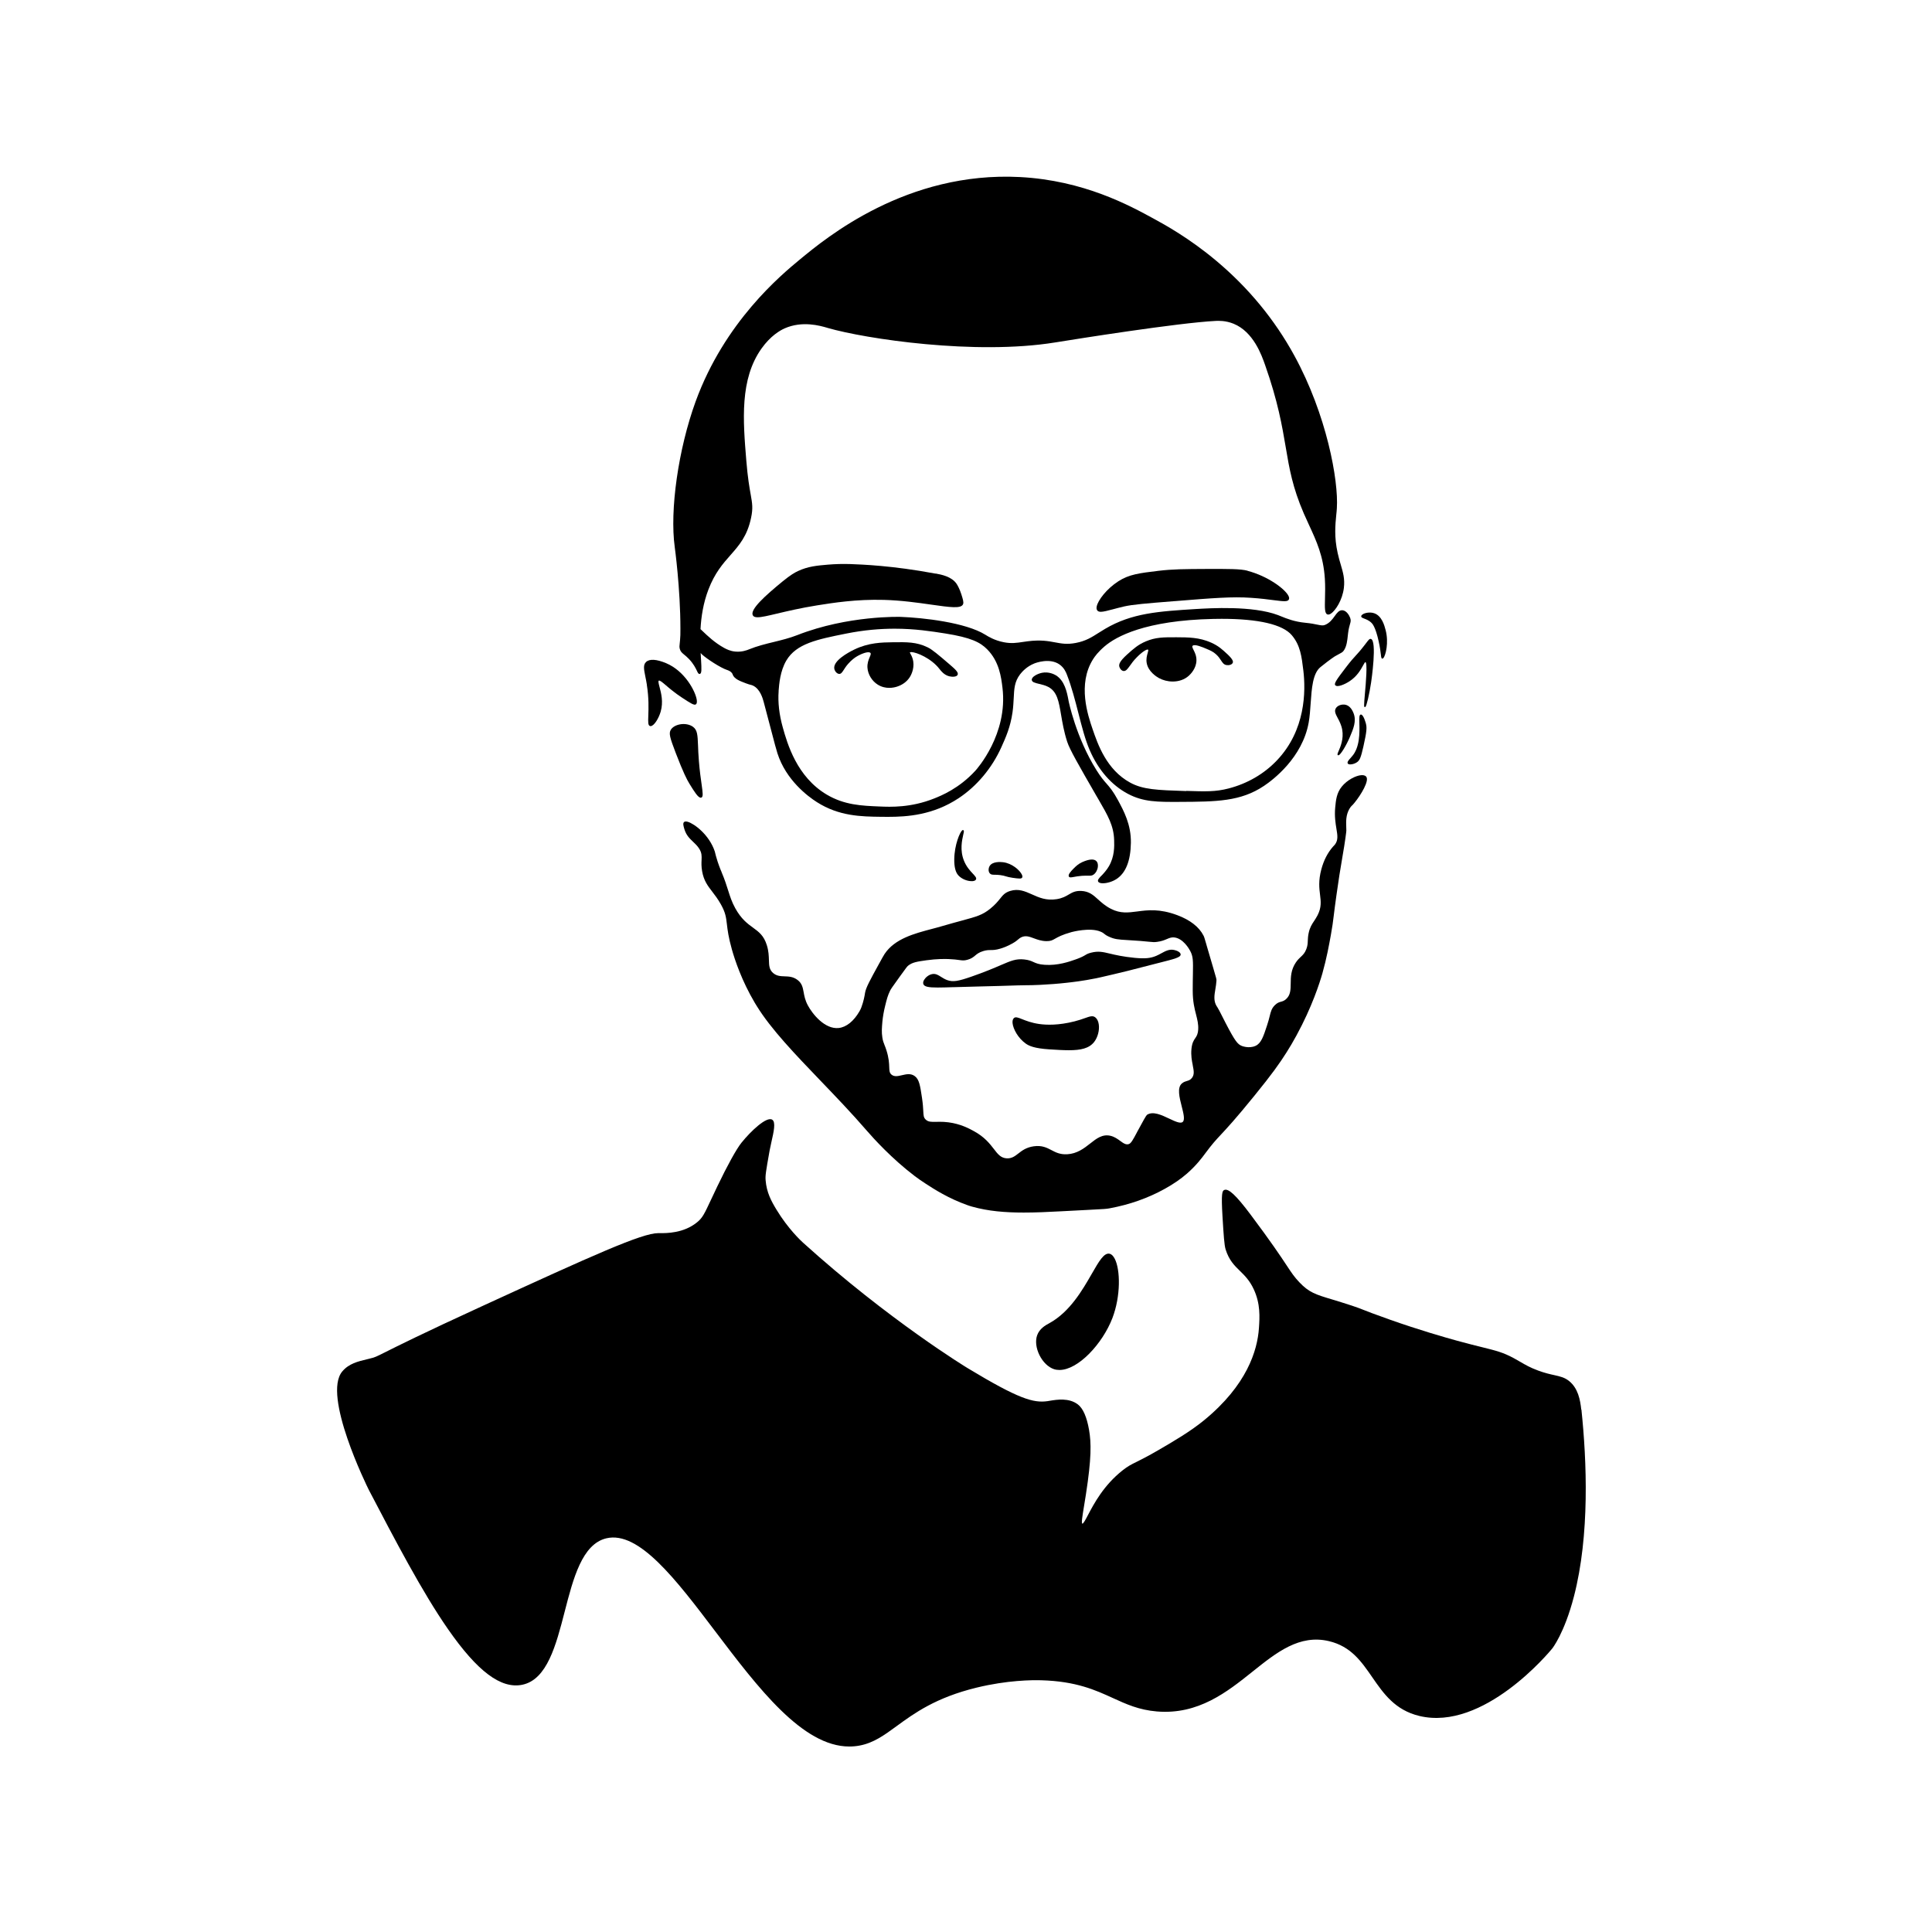 <?xml version="1.0" encoding="UTF-8"?><svg id="a" xmlns="http://www.w3.org/2000/svg" viewBox="0 0 399.03 399"><defs><style>.b{fill:none;}.b,.c{stroke-width:0px;}.c{fill:#000;}</style></defs><rect class="b" x="0" width="399.03" height="399"/><path class="c" d="M253.46,135.08c-1-.93-1.78-1.67-3.32-2.36-2.45-1.09-4.73-1.09-7.14-1.1-2.7-.01-4.33-.01-6.35.85-1.6.68-2.49,1.48-3.85,2.7-1.6,1.44-1.73,2.06-1.62,2.51.1.41.45.86.88.91h0s.05,0,.07,0c.45,0,.76-.44,1.23-1.08.33-.47.75-1.06,1.37-1.69,1.03-1.07,2.12-1.82,2.39-1.64.1.07.01.35-.08.68-.15.53-.36,1.25-.2,2.09.32,1.76,2.02,2.82,2.53,3.1.81.44,1.82.71,2.84.71,1.18,0,2.38-.35,3.32-1.19.36-.33,1.56-1.51,1.58-3.18.02-.92-.33-1.63-.59-2.14-.22-.45-.34-.71-.21-.86.38-.45,2.11.29,2.86.61.81.34,1.39.59,2,1.15.49.44.77.87,1.02,1.25.32.49.57.87,1.12.96.5.09,1.14-.07,1.3-.47.11-.26.06-.68-1.14-1.81Z"/><path class="c" d="M173.34,139.19c.38,0,.59-.32.92-.83.22-.35.5-.79.94-1.28.69-.79,1.35-1.24,1.6-1.4.96-.61,2.57-1.26,2.97-.83.15.16.05.41-.15.88-.22.52-.52,1.24-.46,2.17.09,1.38.93,2.76,2.14,3.51.81.5,1.63.66,2.35.66.64,0,1.19-.12,1.57-.24,1.14-.35,2.08-1.03,2.69-1.98.16-.25.96-1.59.71-3.25-.11-.72-.37-1.19-.54-1.5-.08-.15-.18-.33-.15-.36.01,0,.07-.05.31-.06,1.08.03,4.1,1.29,5.79,3.48l.04.05c.28.36.93,1.21,1.99,1.47.6.15,1.54.15,1.73-.32.19-.45-.34-1.01-1.62-2.1-2.41-2.07-3.62-3.1-4.59-3.57-2.29-1.11-4.25-1.08-7.21-1.04-2.22.03-4.99.07-7.96,1.52-1.32.64-4.35,2.32-4.1,3.92.08.51.52,1.08,1.03,1.1Z"/><path class="c" d="M227.49,180.85c-.51.54-.85.9-.68,1.23.07.13.22.23.43.29.15.04.33.06.54.06.78,0,1.88-.28,2.79-.86,1.93-1.24,2.94-3.75,3-7.49.06-3.79-1.48-6.62-2.71-8.89-.98-1.8-1.63-2.55-2.32-3.34-.59-.67-1.19-1.37-2.07-2.77-4.26-6.79-5.77-14.3-5.78-14.38l-.04-.23c-.28-1.47-.76-3.92-2.6-5.01-.32-.19-1.45-.77-2.81-.51-.91.18-2.2.81-2.14,1.48.04.47.68.62,1.48.81.62.15,1.32.31,1.94.64,1.82.97,2.16,2.97,2.63,5.75.28,1.63.59,3.48,1.26,5.56.52,1.62,2.37,4.82,6.05,11.21l.44.75c1.95,3.36,3.12,5.39,3.21,8.36.04,1.27.1,3.39-1.09,5.42-.49.83-1.08,1.46-1.51,1.92Z"/><path class="c" d="M221.79,179.33c-.64.65-1.25,1.32-1.03,1.71.07.12.19.17.36.17s.39-.04.67-.09c.4-.07.94-.18,1.65-.23.58-.04,1-.03,1.3-.03.49.01.78.02,1.12-.22.47-.33.82-.96.89-1.62.05-.48-.04-.88-.28-1.14-.47-.53-1.5-.47-2.95.18-.84.38-1.36.9-1.73,1.28l.09.09h0l-.09-.09Z"/><path class="c" d="M206.59,180.74c.54.07.83.15,1.14.25.34.1.7.21,1.41.31.65.09,1.1.15,1.42.15s.48-.06.56-.21c.08-.15.05-.37-.09-.65-.45-.88-1.99-2.28-3.86-2.51-.51-.06-2.2-.19-2.78.8-.24.41-.31,1.07.02,1.48.24.3.55.31,1.07.31.29,0,.65.01,1.11.07Z"/><path class="c" d="M242.48,196.2c-.99-.2-1.77.23-2.6.68-.35.19-.71.39-1.1.55-1.2.5-2.32.6-4.44.4-2.42-.24-3.96-.6-5.09-.87-1.5-.36-2.41-.57-3.89-.2-.64.16-.9.31-1.21.5-.35.21-.79.47-1.97.89-1.29.46-3.71,1.31-6.4,1.12-1.24-.08-1.79-.33-2.32-.57-.48-.22-.97-.44-1.93-.54-1.69-.17-2.67.25-4.82,1.17-1.36.59-3.23,1.39-6.07,2.38-2.69.93-3.79,1.16-5.03.71-.48-.18-.86-.42-1.23-.65-.61-.39-1.14-.73-1.87-.58-.73.14-1.35.7-1.64,1.18-.19.31-.25.62-.17.86.19.58,1.11.73,2.96.73.84,0,1.87-.03,3.1-.07h.14c1.82-.06,3.64-.11,5.46-.15,2.56-.06,5.2-.13,7.8-.22.5-.02,1.01-.02,1.57-.03.87,0,1.84-.02,3.08-.08,1.84-.09,3.71-.23,5.39-.42,1.28-.14,3.42-.38,6.19-.94.56-.11.93-.2,3.63-.83,2.94-.7,3.16-.76,4.07-1,.69-.18,1.85-.49,5.03-1.29l.24-.06c3.27-.83,4.49-1.13,4.49-1.74,0-.48-.84-.83-1.37-.93Z"/><path class="c" d="M226.19,210.1c-.53-.38-1.09-.18-2.11.18-.55.2-1.25.44-2.15.67-3.3.84-5.8.76-7.32.54-1.59-.23-2.71-.68-3.52-1-.85-.34-1.37-.55-1.72-.18-.2.21-.28.55-.24,1,.12,1.2,1.12,3.09,2.74,4.24.67.47,1.77.98,4.84,1.18,1.53.1,2.88.18,4.07.18,2.42,0,4.14-.36,5.2-1.7.74-.95,1.13-2.4.96-3.62-.09-.68-.36-1.2-.74-1.48Z"/><path class="c" d="M257.69,117.88c-1.52-.4-4.01-.38-8.52-.37-4.48.02-6.95.03-9.94.39-3.9.47-6.04.73-8.24,2.15-2.44,1.57-4.22,3.92-4.48,5.21-.07.34-.03.6.1.79.15.22.4.31.75.31.55,0,1.36-.22,2.47-.51.67-.18,1.42-.38,2.28-.58,1.8-.42,4.68-.65,10.44-1.11h.05c7.9-.64,11.87-.96,15.77-.69,1.99.13,3.57.34,4.73.49,1.99.25,2.89.37,3.11-.17.08-.2.05-.44-.1-.73-.71-1.42-4.26-4.07-8.44-5.16Z"/><path class="c" d="M193.24,118.48l-.21-.04c-8.71-1.63-15.05-1.85-17.43-1.94-1.51-.05-3.05-.01-4.6.12-2.21.19-4.12.35-6.2,1.33-.64.3-1.52.79-3.17,2.14-3.56,2.92-6.77,5.79-6.15,6.99.15.29.47.41.99.41.82,0,2.13-.31,4.02-.76,2.04-.48,4.83-1.15,8.28-1.7,3.21-.51,8.07-1.29,13.81-1.13,3.62.1,7.03.59,9.77.98,3.86.55,6.19.88,6.56-.1.16-.41-.04-1.05-.38-2.1-.29-.91-.69-1.69-.94-2.07-1.03-1.55-3.2-1.94-4.36-2.16Z"/><path class="c" d="M229.19,258.95c-1.15-.29-2.21,1.55-3.68,4.11-1.92,3.34-4.54,7.92-8.82,10.25l-.07.04c-.63.34-1.93,1.04-2.42,2.46-.4,1.14-.21,2.67.49,4.08.71,1.43,1.83,2.51,2.99,2.89.37.12.75.17,1.14.17,3.87,0,8.9-5.43,10.93-10.71,1.74-4.53,1.66-10,.48-12.27-.3-.58-.65-.93-1.05-1.03Z"/><path class="c" d="M326.59,291.14c-.22-2.08-.68-4.4-2.47-5.87-.94-.77-1.84-.97-3.08-1.25-.87-.19-1.96-.43-3.36-.95-1.63-.6-2.61-1.17-3.64-1.77-.43-.25-.88-.51-1.39-.79-2.22-1.19-3.56-1.52-6.49-2.25-1.33-.33-3-.74-5.22-1.35-2.62-.72-7.9-2.24-13.84-4.34-3.41-1.21-4.72-1.72-5.59-2.07-.72-.28-1.19-.47-2.31-.84-1.61-.53-2.94-.93-4.02-1.26-3.5-1.05-4.81-1.45-6.84-3.59-1.01-1.06-1.55-1.87-2.62-3.49-1.27-1.92-3.2-4.82-7.42-10.45-3-4-4.58-5.48-5.45-5.09-.41.18-.65.66-.36,5.45.24,3.95.37,5.92.64,6.8.7,2.25,1.8,3.33,2.96,4.46.98.96,2,1.96,2.84,3.76,1.42,3.02,1.24,5.79,1.09,8.02-.31,4.71-2.52,11.83-11.3,19.04-2.85,2.34-6.33,4.37-9.39,6.15-2.34,1.36-3.66,2.01-4.62,2.49-1.12.55-1.74.86-2.85,1.73-3.93,3.1-5.95,6.95-7.16,9.25-.47.9-.97,1.82-1.15,1.76-.24-.09,0-1.51.32-3.48.12-.73.26-1.57.41-2.54,1.17-7.53,1.11-10.69.65-13.34-.47-2.69-1.25-4.46-2.32-5.27-1.84-1.39-4.3-.99-5.77-.75-.17.03-.34.05-.48.08-2.92.42-5.98-.46-16.46-6.79-.16-.09-16.32-9.92-34.03-25.93-.5-.45-3.12-2.91-5.48-6.8-1.08-1.77-2.06-3.57-2.26-6.09-.08-.98.02-1.62.82-6.13.1-.55.24-1.16.38-1.8.48-2.11.93-4.1.16-4.59-1.15-.73-4.41,2.34-6.36,4.77-1.03,1.28-2.93,4.73-4.98,9.01-.49,1.02-.89,1.87-1.23,2.6-1.47,3.14-1.82,3.89-2.95,4.81-2.78,2.27-6.31,2.26-7.81,2.24h-.22s0,0,0,0c-3.36,0-13.48,4.58-36.04,14.93-12.89,5.91-17.92,8.45-20.34,9.66-1.95.98-2.11,1.06-3.31,1.35l-.44.11c-1.85.44-3.77.89-5.13,2.53-4.13,4.94,5.1,23.66,5.5,24.46,5.42,10.37,11.03,21.1,16.35,28.75,6.07,8.73,10.93,12.38,15.32,11.49,5.15-1.05,7-8.21,8.78-15.12,1.77-6.85,3.6-13.94,8.6-15.13,6.71-1.59,14.38,8.5,22.47,19.18,8.88,11.72,18.05,23.82,27.71,23.82.7,0,1.4-.06,2.1-.19,2.92-.54,5.13-2.16,7.69-4.03,3.59-2.62,8.05-5.89,16.54-7.95,6.31-1.53,11.43-1.57,13.34-1.51,7.2.2,11.22,2.05,14.77,3.67,2.76,1.26,5.37,2.46,9.08,2.77,8.57.72,14.52-4.03,19.77-8.23,4.98-3.98,9.68-7.74,15.79-6.29,4.53,1.08,6.68,4.19,8.95,7.48,2.3,3.32,4.67,6.76,9.71,7.97,13.26,3.18,26.85-13.2,27.42-13.9.03-.03,2.52-3.14,4.5-10.76,3.3-12.71,2.66-28.03,1.55-38.64Z"/><path class="c" d="M140.53,129.87c0,.89-.01,1.28-.01,1.28-.03.82-.09,1.34-.13,1.72-.06.49-.09.76.01,1.14.15.58.46.83.92,1.21.27.22.6.49,1,.91.93.99,1.34,1.84,1.61,2.4.19.41.32.67.54.67,0,0,.02,0,.03,0,.46-.05.4-.96.29-2.96-.02-.42-.05-.88-.08-1.37.09.09.16.19.26.28,1.04.96,3.87,2.78,5.16,3.21.23.07.92.3,1.18.89.01.03.02.05.02.07,0,.03.02.05.03.09.4.85,1.38,1.22,2.75,1.74.47.18.73.24.92.29.16.04.28.07.46.15,1.52.7,2.06,2.7,2.26,3.46.65,2.42,1.16,4.38,1.57,5.95.62,2.37.99,3.79,1.25,4.59,1.78,5.54,6.29,8.9,8.15,10.08,4.58,2.92,9.16,2.98,13.21,3.03.47,0,.96.01,1.48.01,3.94,0,9.29-.35,14.58-3.85,3.75-2.48,6.89-6.22,8.83-10.54.92-2.05,1.87-4.17,2.3-7.19.16-1.11.2-2.09.25-2.96.09-1.89.16-3.39,1.31-4.89.44-.57,1.4-1.63,2.92-2.24.32-.13,3.21-1.22,5.23.2.98.69,1.36,1.67,1.52,2.09.99,2.54,1.7,5.32,2.39,8.01.72,2.8,1.39,5.44,2.33,7.6,1.77,4.1,4.5,7.22,7.87,9.01,3.22,1.71,6.16,1.69,10.63,1.67h.13c7.55-.04,12.54-.07,17.37-3.31,1.84-1.23,7.92-5.81,9.22-13.07.22-1.23.32-2.63.41-3.99.21-3.04.42-6.18,2.03-7.47,2.17-1.75,3.03-2.26,3.04-2.26.33-.19.59-.33.8-.44.39-.21.65-.34.85-.56.03-.04.12-.14.21-.29.52-.83.64-2,.74-2.94.02-.18.04-.36.06-.52.11-.9.27-1.44.38-1.83.15-.5.24-.8.05-1.32-.18-.51-.75-1.51-1.59-1.58-.03,0-.06,0-.1,0-.63,0-1.04.56-1.5,1.2-.5.69-1.06,1.46-2.04,1.84-.42.16-.81.08-1.52-.06-.56-.12-1.34-.28-2.49-.39-2.24-.21-3.85-.85-5.02-1.33-.23-.09-.45-.18-.65-.26-5.26-1.98-14.08-1.42-16.97-1.25-7.66.48-13.19.82-18.73,4.09-.47.28-.91.56-1.33.82-1.43.91-2.66,1.7-4.71,2.09-1.83.35-2.97.13-4.31-.12-1.39-.26-2.97-.56-5.65-.22-.35.04-.67.09-.99.14-1.27.19-2.37.36-3.92.06-1.95-.37-3.31-1.23-3.76-1.51l-.05-.03c-4.09-2.56-12.92-3.53-17.49-3.7-.11,0-10.87-.35-21.39,3.77-1.56.61-3.22,1.02-4.82,1.41-1.69.41-3.44.84-5.11,1.52-.41.17-1.51.61-2.91.46-.98-.1-1.71-.46-2.25-.75-1.97-1.09-3.42-2.49-4.48-3.5-.14-.14-.28-.27-.4-.38.14-2.56.57-5.38,1.63-8.16,1.32-3.45,2.97-5.33,4.58-7.15,1.77-2.01,3.45-3.91,4.24-7.7.41-1.98.25-2.91-.08-4.77-.26-1.47-.62-3.47-.91-7.04-.68-8.27-1.38-16.81,3.16-23.16,1.85-2.59,3.78-3.7,4.76-4.14,3.66-1.61,7.33-.54,8.72-.14l.12.04c7.94,2.3,30.61,5.67,47.02,3.01l.13-.02c4.14-.67,25.21-4.03,33.06-4.43.5-.02,1.99-.1,3.66.58,4.11,1.67,5.8,6.48,6.52,8.53,2.67,7.58,3.51,12.57,4.26,16.97.75,4.46,1.41,8.31,3.73,13.68.36.83.73,1.63,1.09,2.41,1.52,3.28,2.96,6.39,3.26,11.06.1,1.53.06,2.96.03,4.11-.05,1.94-.08,3.12.52,3.29.2.06.44,0,.71-.18.93-.61,2.37-2.79,2.67-5.3.22-1.87-.16-3.16-.64-4.79-.21-.7-.44-1.49-.64-2.4-.75-3.35-.49-5.88-.29-7.92.05-.48.1-.94.12-1.36.37-5.74-2.11-19.32-8.79-31.53-4.05-7.41-9.47-13.99-16.1-19.55-5.62-4.72-10.68-7.48-12.84-8.66-5.08-2.78-14.55-7.96-27.73-8.65-23.39-1.22-40.02,12.54-45.49,17.06-3.83,3.17-15.5,12.83-21.5,29.33-3.55,9.77-5.36,22.4-4.3,30.04.01.08,1.17,8.51,1.17,16.88ZM160.81,142.73c.11-1.45.32-4.14,1.6-6.31,2.07-3.49,6.36-4.36,12.3-5.55,3.78-.76,7.11-1.02,10.07-1.02,4.18,0,7.6.54,10.41.98,5.39.85,7.27,1.84,8.69,3.27,2.51,2.53,2.91,5.79,3.17,7.96,1.16,9.59-5.32,16.81-5.59,17.11-3.37,3.69-7.12,5.19-8.53,5.75-4.81,1.92-9.01,1.75-11.26,1.65-3.74-.15-7.27-.3-10.91-2.45-6.2-3.67-8.15-10.55-9.08-13.86-.74-2.62-1.04-5.22-.86-7.52ZM245,163.38h-.15c-5.85-.2-8.78-.29-11.43-1.74-4.89-2.67-6.69-7.93-7.77-11.08-.94-2.76-3.16-9.23.11-14.41.37-.58,1.01-1.48,2.4-2.67,2.32-1.98,8.32-5.35,22.45-5.65.58-.01,1.15-.02,1.71-.02,7.61,0,12.61,1.16,14.49,3.39,1.75,2.07,2.03,4.37,2.38,7.29.51,4.26.48,12.33-5.47,18.57-2.65,2.79-6.11,4.79-9.98,5.79-2.71.7-4.72.63-8.74.5Z"/><path class="c" d="M275.8,141.53c.39.49,1.97-.19,2.92-.82,1.57-1.02,2.34-2.42,2.8-3.26.17-.3.39-.71.48-.71,0,0,0,0,0,0,.47.1.09,4.48-.08,6.35-.24,2.75-.23,2.92-.03,2.95h.07s.04-.03.04-.03c.25-.18.82-2.61,1.19-5.09.05-.35,1.27-8.65-.06-8.96-.28-.05-.44.16-.99.88l-.32.42c-.92,1.19-1.38,1.68-1.82,2.16-.5.54-.98,1.06-2.07,2.49-1.83,2.4-2.45,3.25-2.15,3.63Z"/><path class="c" d="M133.59,141.41c.44,2.76.36,4.93.31,6.37-.05,1.38-.08,2.07.38,2.18.03,0,.07.01.1.01.68,0,1.65-1.54,2.07-2.97.59-2.03.1-3.88-.23-5.11-.17-.65-.32-1.21-.15-1.31.2-.11.72.33,1.45.95.78.67,1.85,1.58,3.36,2.57,1.78,1.17,2.52,1.65,2.87,1.36.17-.14.22-.44.16-.9-.26-1.77-2.45-5.95-6.31-7.58-2.02-.85-3.47-.93-4.18-.24-.61.6-.43,1.5-.13,3,.1.48.21,1.03.31,1.66Z"/><path class="c" d="M144.72,164.76s.08,0,.12-.02c.43-.15.32-.93.06-2.8-.17-1.16-.39-2.75-.55-4.73-.11-1.32-.15-2.39-.18-3.26-.09-2.17-.13-3.16-1.03-3.83-.68-.5-1.72-.7-2.71-.51-.84.16-1.52.55-1.86,1.08-.48.75-.24,1.59,1,4.84,1.58,4.12,2.34,5.54,2.77,6.25,1.11,1.82,1.85,2.97,2.38,2.97Z"/><path class="c" d="M279.28,166.34c.14-.15.31-.33.53-.61,1.21-1.48,3.14-4.58,2.32-5.37-.21-.2-.54-.29-.96-.26-1.1.07-2.91.97-4.04,2.36-1.09,1.34-1.22,2.85-1.36,4.32-.17,1.84.07,3.25.25,4.38.23,1.36.39,2.35-.3,3.26-.07.09-.1.12-.14.16-.05.05-.13.12-.29.31-1.11,1.28-1.89,2.81-2.39,4.68-.62,2.34-.43,3.88-.26,5.24.17,1.38.32,2.57-.5,4.2-.24.47-.49.84-.72,1.2-.45.67-.88,1.31-1.13,2.48-.14.64-.16,1.13-.18,1.57-.02.57-.04,1.07-.3,1.75-.31.83-.69,1.19-1.13,1.6-.31.29-.66.62-1.03,1.16-1.04,1.53-1.06,3.04-1.07,4.36-.02,1.3-.03,2.42-.99,3.25-.39.34-.69.42-1.01.51-.38.1-.77.21-1.29.73-.65.66-.81,1.27-1.06,2.28-.12.5-.28,1.11-.54,1.89-.75,2.29-1.21,3.68-2.36,4.21-1.4.65-2.94,0-2.95-.02-.74-.33-1.27-.87-3.24-4.68-.36-.69-.62-1.22-.84-1.65-.37-.73-.59-1.18-.87-1.62-.07-.12-.1-.16-.12-.19-.01-.02-.02-.03-.04-.05-.66-1.08-.46-2.26-.25-3.51.09-.56.19-1.13.22-1.72.02-.35,0-.39-.64-2.57-.29-.99-.72-2.42-1.33-4.53l-.15-.53c-.38-1.32-.42-1.43-.55-1.69-.93-1.81-2.76-3.23-5.43-4.23-3.68-1.37-6.11-1.04-8.26-.76-1.86.24-3.47.46-5.42-.54-1.18-.6-1.96-1.31-2.66-1.94-1-.91-1.86-1.69-3.51-1.76-1.22-.05-1.86.34-2.55.74-.61.36-1.3.77-2.5.96-2.14.34-3.65-.33-5.11-.99-1.42-.63-2.77-1.24-4.48-.71-1.09.33-1.52.87-2.11,1.61-.45.56-1.01,1.25-2.04,2.08-1.61,1.29-2.75,1.6-5.81,2.43-1.11.3-2.48.67-4.22,1.18-.63.19-1.3.36-2.01.55-3.6.95-7.67,2.02-9.76,5.17-.21.31-.54.92-1.2,2.12-1.78,3.24-2.68,4.87-2.84,5.93-.1.66-.28,1.68-.77,3.01-.09.24-.21.48-.37.77-1.19,2.06-2.71,3.28-4.28,3.46-2.9.32-5.46-2.92-6.39-4.67-.57-1.06-.73-1.95-.87-2.73-.18-.97-.33-1.8-1.23-2.5-.92-.71-1.83-.74-2.72-.77-.85-.03-1.64-.06-2.37-.7-.79-.7-.82-1.52-.85-2.65-.03-.87-.05-1.86-.43-3.08-.62-2-1.66-2.75-2.85-3.62-1.14-.83-2.43-1.76-3.68-4.03-.72-1.31-1.06-2.4-1.46-3.66-.33-1.04-.7-2.23-1.36-3.78v-.03c-.18-.4-.7-1.62-1.16-3.29-.07-.26-.12-.47-.16-.63-.04-.15-.06-.25-.08-.32-1.16-3.47-4.24-5.73-5.56-6.12-.36-.1-.61-.1-.77.03-.32.25-.13.88.05,1.48.38,1.27,1.1,1.95,1.8,2.61.45.43.92.87,1.29,1.47.52.86.49,1.46.46,2.29-.03.62-.06,1.32.11,2.3.34,1.97,1.16,3.03,2.1,4.25.55.72,1.18,1.53,1.8,2.65.94,1.69,1.05,2.63,1.22,4.06.14,1.2.32,2.69,1.03,5.21.61,2.17,2.04,6.49,4.74,11.04,0,0,.2.34.43.7,2.94,4.76,7.88,9.9,13.11,15.35,3.18,3.31,6.46,6.73,9.59,10.35,1.4,1.62,5.17,5.78,9.88,9.36.7.53,1.43,1.04,2.27,1.58,1.77,1.15,4.72,3.06,8.69,4.46.25.09.55.19.92.29,3.31.93,6.79,1.22,10.64,1.22,2.41,0,4.95-.11,7.68-.26,2.33-.12,4.07-.21,5.37-.28,3.81-.2,3.96-.2,4.71-.34,4.12-.76,7.97-2.12,11.43-4.05,1.75-.97,3.27-2.02,4.52-3.11,1.95-1.7,3.14-3.31,3.72-4.09l.05-.07c1.46-1.97,2.17-2.73,3.25-3.89,1.26-1.35,2.99-3.2,6.92-8.04,3.66-4.5,5.16-6.62,6.63-8.94.69-1.09,1.37-2.23,2.05-3.49,3.23-5.92,4.82-10.94,5.36-12.83.88-3.11,1.38-5.89,1.75-7.93.32-1.75.42-2.56.6-4.02.12-1.01.28-2.26.57-4.31.4-2.86.79-5.37,1.2-7.69.62-3.53.83-5.4.83-5.54,0-.23-.01-.47-.02-.7-.04-1.23-.09-2.49.64-3.78.2-.35.34-.5.57-.74ZM246.34,220c.22,1.12.39,1.92-.16,2.63-.34.43-.66.52-1.03.63-.31.09-.66.19-1.04.51-1.03.86-.51,2.91-.05,4.71.37,1.46.73,2.84.19,3.26-.49.38-1.59-.15-2.76-.7-1.58-.75-3.38-1.6-4.6-.78q-.22.15-2.05,3.57l-.08.16c-.71,1.33-1.14,2.13-1.58,2.29-.62.23-1.14-.15-1.8-.63-.55-.4-1.17-.86-2-1.06-1.68-.41-2.92.56-4.22,1.59-1.26.99-2.69,2.11-4.77,2.22-1.47.07-2.36-.4-3.23-.86-.96-.5-1.95-1.02-3.64-.79-1.57.22-2.44.9-3.21,1.5-.72.56-1.35,1.04-2.39.99-1.22-.08-1.82-.85-2.64-1.92-.86-1.11-1.93-2.5-4.14-3.7-.96-.53-2.75-1.5-5.25-1.82-.67-.09-1.25-.11-1.75-.11-.28,0-.53,0-.76.01-1.01.02-1.68.04-2.21-.49-.41-.41-.43-.8-.48-1.76-.03-.62-.08-1.47-.26-2.68-.38-2.54-.57-3.82-1.48-4.5-.83-.63-1.76-.41-2.67-.2-.81.19-1.58.37-2.16-.13-.42-.36-.43-.78-.46-1.55-.03-.79-.07-1.88-.59-3.5-.15-.46-.27-.78-.39-1.07-.19-.48-.33-.83-.44-1.52-.18-1.14-.1-2.02,0-3.24.1-1.06.3-2.21.58-3.33.32-1.31.52-2.1,1.01-3.1.18-.37.31-.56,1.99-2.9,1.47-2.04,1.55-2.13,1.78-2.31.85-.66,1.76-.81,3.75-1.09,2.11-.3,3.88-.28,4.55-.25,1.08.04,1.74.13,2.22.2.65.09,1,.14,1.68-.05.82-.22,1.2-.54,1.6-.87.39-.33.79-.66,1.68-.93.67-.2,1.08-.21,1.51-.21.49,0,1.04,0,2.04-.3.58-.17,1.48-.5,2.48-1.07.67-.38.97-.64,1.21-.85.2-.17.34-.29.61-.42.91-.42,1.64-.14,2.57.2.73.27,1.55.58,2.61.6.9.01,1.23-.18,1.81-.51.6-.34,1.42-.81,3.39-1.36.04,0,3.79-1.04,6-.09.43.18.59.31.77.46s.4.32.9.55c1.2.57,1.98.62,3.88.73.71.04,1.59.09,2.71.18.78.06,1.31.12,1.72.16.81.08,1.09.11,1.68.03.96-.12,1.56-.38,2.05-.59.5-.21.9-.38,1.47-.33,1.85.17,3.1,2.35,3.33,2.79.62,1.17.6,2.05.56,4.66-.02.93-.04,2.08-.04,3.53,0,2.28.37,3.73.7,5,.26,1.03.49,1.93.43,3.01-.06,1.02-.32,1.39-.61,1.82-.3.44-.65.93-.78,2.19-.14,1.37.08,2.49.27,3.4Z"/><path class="c" d="M277.91,145.56c-.69-.15-1.63.08-2.02.74-.35.6-.02,1.21.39,1.99.34.63.76,1.42.94,2.43.33,1.9-.37,3.53-.75,4.41-.22.52-.32.75-.13.85.02,0,.05.02.08.02.02,0,.05,0,.08-.02.43-.16,1.54-1.98,2.29-3.74.73-1.71,1.41-3.32.77-4.94-.39-1-.96-1.58-1.67-1.74Z"/><path class="c" d="M281.76,127.76c.39.15.92.35,1.42.8.22.2.88.79,1.56,3.87.29,1.29.39,2.2.46,2.75.07.63.1.84.3.85h.01c.07,0,.15-.04.22-.13.45-.54,1.14-3.15.45-5.77-.25-.95-.77-2.92-2.35-3.47-.93-.32-1.97-.06-2.4.23-.18.12-.28.25-.29.38-.02.25.25.35.62.49Z"/><path class="c" d="M279.06,156.43c-.5.53-.87.96-.7,1.25.05.09.15.15.28.18.07.02.15.02.24.02.38,0,.93-.14,1.37-.44.59-.4.82-.95,1.35-3.29.72-3.18.71-3.9.52-4.67,0-.02-.49-1.9-1.03-1.9-.01,0-.02,0-.04,0-.33.05-.32.63-.29,1.79.05,1.88.13,5.02-1.55,6.88-.05.05-.1.11-.16.17Z"/><path class="c" d="M198.94,171.44c-.07-.02-.13,0-.2.05-.48.36-1.61,2.99-1.65,5.97-.02,1.55.25,2.65.8,3.29.73.83,1.92,1.24,2.76,1.24.08,0,.15,0,.22,0,.35-.03.59-.14.69-.32.2-.33-.13-.69-.63-1.22-.56-.6-1.33-1.42-1.83-2.67-.89-2.18-.4-4.27-.15-5.4.14-.59.2-.86-.01-.92Z"/></svg>